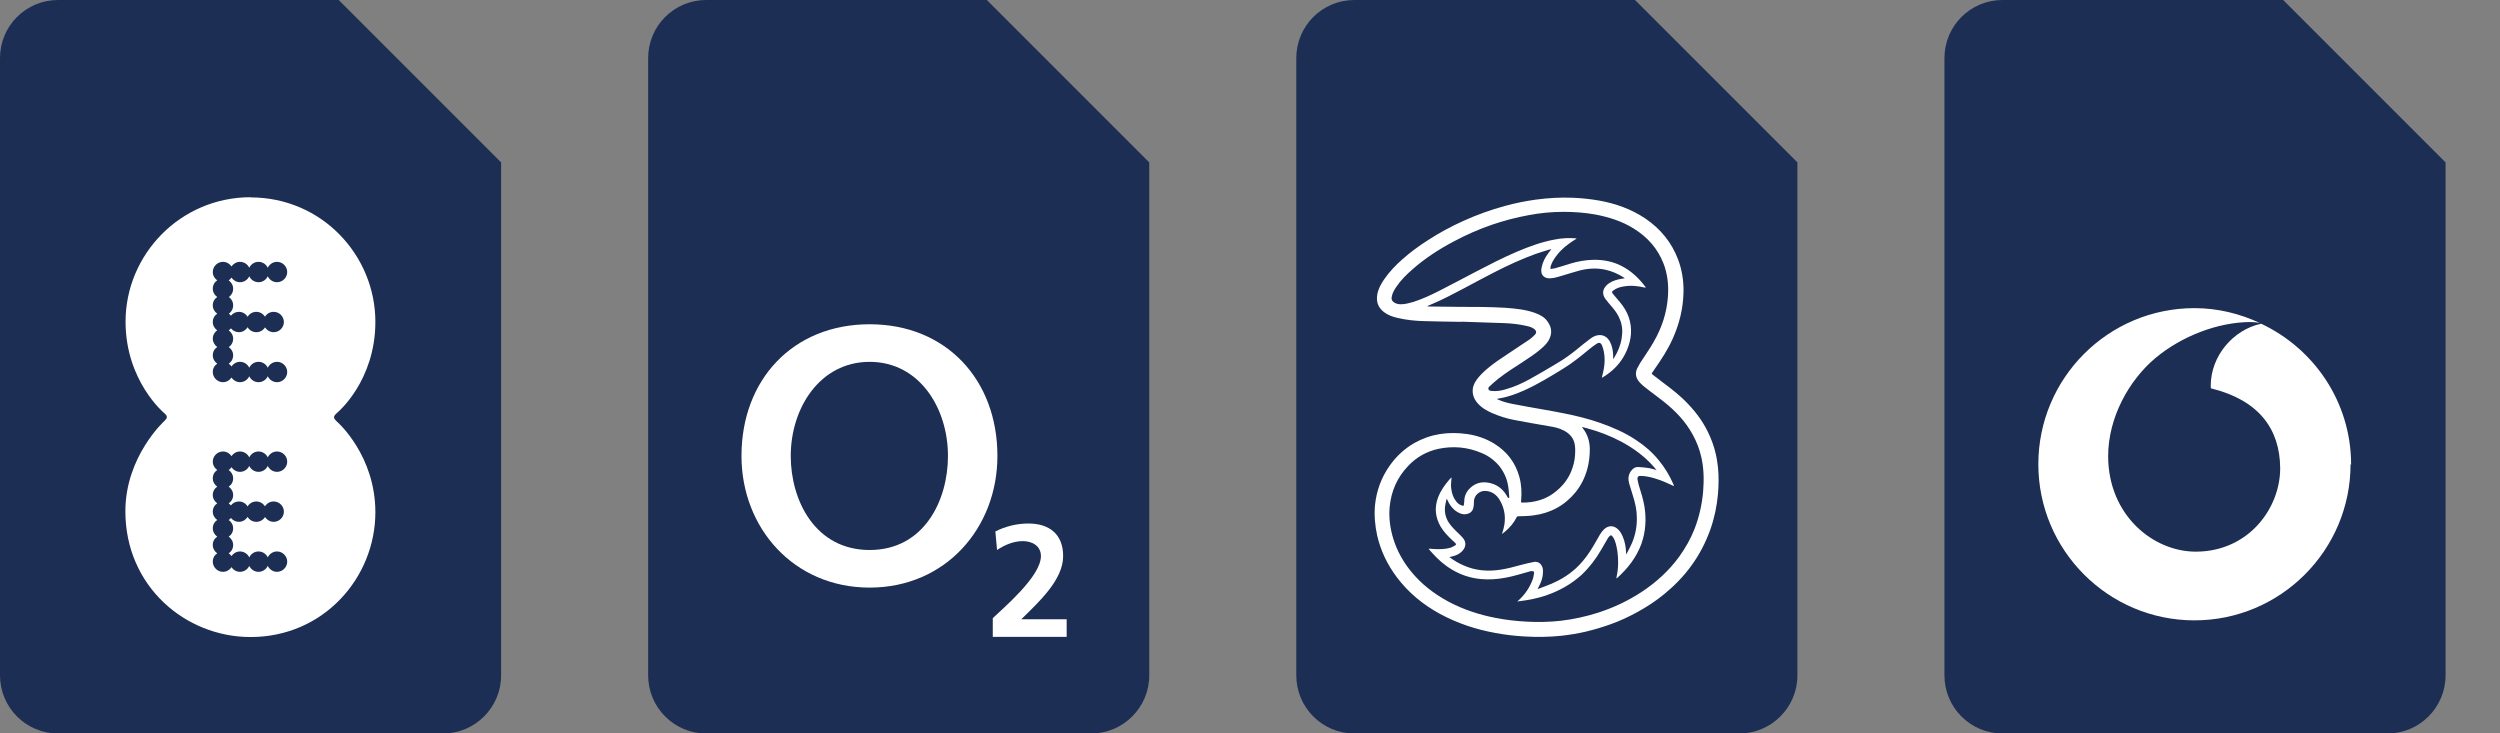<?xml version="1.0" encoding="UTF-8" standalone="no"?>
<svg
   id="Layer_2"
   viewBox="0 0 135 39.6"
   version="1.1"
   width="135"
   height="39.6"
   xml:space="preserve"
   xmlns="http://www.w3.org/2000/svg"
   xmlns:svg="http://www.w3.org/2000/svg"><rect x="0" y="0" width="135" height="39.6" fill="#808080" stroke="none"/><defs
     id="defs1"><style
       id="style1">
      .cls-1 {
        fill: #1c2e54;
      }

      .cls-2 {
        fill: #fff;
      }
    </style><style
       id="style1-5">
      .cls-1 {
        fill: #1c2e54;
      }

      .cls-2 {
        fill: #fff;
      }
    </style><style
       id="style1-2">
      .cls-1 {
        fill: #1c2e54;
      }

      .cls-2 {
        fill: #fff;
      }
    </style><style
       id="style1-26">
      .cls-1 {
        fill: #1c2e54;
      }

      .cls-2 {
        fill: #fff;
      }
    </style></defs><g
     id="Layer_1-2"
     data-name="Layer_1"><g
       id="g2"><path
         class="cls-1"
         d="M 18.29,0 H 3.14 C 1.4,0 0,1.4 0,3.14 v 33.33 c 0,1.73 1.4,3.14 3.14,3.14 h 20.78 c 1.73,0 3.14,-1.41 3.14,-3.14 V 8.77 Z"
         id="path1" /><path
         class="cls-2"
         d="m 12.04,24.38 c 0.19,0 0.36,0.1 0.46,0.25 0.1,-0.15 0.27,-0.25 0.46,-0.25 0.22,0 0.41,0.13 0.5,0.32 0.09,-0.19 0.28,-0.32 0.5,-0.32 0.22,0 0.41,0.13 0.5,0.32 0.09,-0.19 0.28,-0.32 0.5,-0.32 0.3,0 0.55,0.25 0.55,0.55 0,0.3 -0.25,0.55 -0.55,0.55 -0.22,0 -0.41,-0.13 -0.5,-0.32 -0.09,0.19 -0.28,0.32 -0.5,0.32 -0.22,0 -0.41,-0.13 -0.5,-0.32 -0.09,0.19 -0.28,0.32 -0.5,0.32 -0.19,0 -0.36,-0.1 -0.46,-0.25 -0.04,0.06 -0.09,0.11 -0.15,0.15 0.14,0.1 0.24,0.26 0.24,0.45 0,0.19 -0.09,0.35 -0.24,0.45 0.14,0.1 0.24,0.26 0.24,0.45 0,0.19 -0.09,0.35 -0.24,0.45 0.04,0.03 0.08,0.07 0.12,0.11 0.1,-0.13 0.26,-0.21 0.43,-0.21 0.2,0 0.38,0.11 0.47,0.27 0.09,-0.16 0.27,-0.27 0.47,-0.27 0.2,0 0.37,0.11 0.47,0.26 0.1,-0.16 0.27,-0.26 0.47,-0.26 0.3,0 0.55,0.25 0.55,0.55 0,0.3 -0.25,0.55 -0.55,0.55 -0.2,0 -0.37,-0.11 -0.47,-0.26 -0.1,0.16 -0.27,0.26 -0.47,0.26 -0.2,0 -0.38,-0.11 -0.47,-0.27 -0.1,0.16 -0.27,0.27 -0.47,0.27 -0.17,0 -0.33,-0.08 -0.43,-0.21 -0.03,0.04 -0.07,0.08 -0.12,0.11 0.14,0.1 0.24,0.26 0.24,0.45 0,0.19 -0.09,0.35 -0.24,0.45 0.14,0.1 0.24,0.26 0.24,0.45 0,0.19 -0.09,0.35 -0.24,0.45 0.06,0.04 0.11,0.09 0.15,0.15 0.1,-0.15 0.27,-0.25 0.46,-0.25 0.22,0 0.41,0.13 0.5,0.32 0.09,-0.19 0.28,-0.32 0.5,-0.32 0.22,0 0.41,0.13 0.5,0.32 0.09,-0.19 0.28,-0.32 0.5,-0.32 0.3,0 0.55,0.25 0.55,0.55 0,0.3 -0.25,0.55 -0.55,0.55 -0.22,0 -0.41,-0.13 -0.5,-0.32 -0.09,0.19 -0.28,0.32 -0.5,0.32 -0.22,0 -0.41,-0.13 -0.5,-0.32 -0.09,0.19 -0.28,0.32 -0.5,0.32 -0.19,0 -0.36,-0.1 -0.46,-0.25 -0.1,0.15 -0.27,0.25 -0.46,0.25 -0.3,0 -0.55,-0.25 -0.55,-0.55 0,-0.19 0.09,-0.35 0.24,-0.45 -0.14,-0.1 -0.24,-0.26 -0.24,-0.45 0,-0.19 0.09,-0.35 0.24,-0.45 -0.14,-0.1 -0.24,-0.26 -0.24,-0.45 0,-0.19 0.09,-0.35 0.24,-0.45 -0.14,-0.1 -0.24,-0.26 -0.24,-0.45 0,-0.19 0.09,-0.35 0.24,-0.45 -0.14,-0.1 -0.24,-0.26 -0.24,-0.45 0,-0.19 0.09,-0.35 0.24,-0.45 -0.14,-0.1 -0.24,-0.26 -0.24,-0.45 0,-0.19 0.09,-0.35 0.24,-0.45 -0.14,-0.1 -0.24,-0.26 -0.24,-0.45 0,-0.3 0.25,-0.55 0.55,-0.55 m 0,-10.24 c 0.19,0 0.36,0.1 0.46,0.25 0.1,-0.15 0.27,-0.25 0.46,-0.25 0.22,0 0.41,0.13 0.5,0.32 0.09,-0.19 0.28,-0.32 0.5,-0.32 0.22,0 0.41,0.13 0.5,0.32 0.09,-0.19 0.28,-0.32 0.5,-0.32 0.3,0 0.55,0.25 0.55,0.55 0,0.3 -0.25,0.55 -0.55,0.55 -0.22,0 -0.41,-0.13 -0.5,-0.32 -0.09,0.19 -0.28,0.32 -0.5,0.32 -0.22,0 -0.41,-0.13 -0.5,-0.32 -0.09,0.19 -0.28,0.32 -0.5,0.32 -0.19,0 -0.36,-0.1 -0.46,-0.25 -0.04,0.06 -0.09,0.11 -0.15,0.15 0.14,0.1 0.24,0.26 0.24,0.45 0,0.19 -0.09,0.35 -0.23,0.45 0.14,0.1 0.23,0.26 0.23,0.45 0,0.19 -0.09,0.35 -0.23,0.45 0.04,0.03 0.08,0.07 0.11,0.11 0.1,-0.13 0.26,-0.21 0.43,-0.21 0.2,0 0.38,0.11 0.47,0.27 0.09,-0.16 0.27,-0.27 0.47,-0.27 0.2,0 0.37,0.11 0.47,0.26 0.1,-0.16 0.27,-0.26 0.47,-0.26 0.3,0 0.55,0.25 0.55,0.55 0,0.3 -0.25,0.55 -0.55,0.55 -0.2,0 -0.37,-0.11 -0.47,-0.26 -0.1,0.16 -0.27,0.26 -0.47,0.26 -0.2,0 -0.38,-0.11 -0.47,-0.27 -0.1,0.16 -0.27,0.27 -0.47,0.27 -0.17,0 -0.33,-0.08 -0.43,-0.21 -0.03,0.04 -0.07,0.08 -0.12,0.11 0.14,0.1 0.24,0.26 0.24,0.45 0,0.19 -0.09,0.36 -0.24,0.45 0.14,0.1 0.24,0.26 0.24,0.45 0,0.19 -0.09,0.35 -0.24,0.45 0.06,0.04 0.11,0.09 0.15,0.15 0.1,-0.15 0.27,-0.25 0.46,-0.25 0.22,0 0.41,0.13 0.5,0.32 0.09,-0.19 0.28,-0.32 0.5,-0.32 0.22,0 0.41,0.13 0.5,0.32 0.09,-0.19 0.28,-0.32 0.5,-0.32 0.3,0 0.55,0.25 0.55,0.55 0,0.3 -0.25,0.55 -0.55,0.55 -0.22,0 -0.41,-0.13 -0.5,-0.32 -0.09,0.19 -0.28,0.32 -0.5,0.32 -0.22,0 -0.41,-0.13 -0.5,-0.32 -0.09,0.19 -0.28,0.32 -0.5,0.32 -0.19,0 -0.36,-0.1 -0.46,-0.25 -0.1,0.15 -0.27,0.25 -0.46,0.25 -0.3,0 -0.55,-0.25 -0.55,-0.55 0,-0.19 0.09,-0.35 0.24,-0.45 -0.14,-0.1 -0.24,-0.26 -0.24,-0.45 0,-0.19 0.09,-0.35 0.24,-0.45 -0.14,-0.1 -0.24,-0.27 -0.24,-0.45 0,-0.18 0.09,-0.35 0.24,-0.45 -0.14,-0.1 -0.24,-0.26 -0.24,-0.45 0,-0.19 0.09,-0.35 0.24,-0.45 -0.14,-0.1 -0.24,-0.26 -0.24,-0.45 0,-0.19 0.09,-0.35 0.24,-0.45 -0.14,-0.1 -0.24,-0.26 -0.24,-0.45 0,-0.19 0.09,-0.35 0.24,-0.45 -0.14,-0.1 -0.24,-0.26 -0.24,-0.45 0,-0.3 0.25,-0.55 0.55,-0.55 z m 1.5,-3.49 c -3.81,0 -6.76,3.1 -6.76,6.72 0,3.21 2.09,4.94 2.09,4.94 0.21,0.18 0.16,0.28 0,0.43 0,0 -2.1,1.91 -2.1,4.87 0,4.05 3.24,6.79 6.76,6.79 3.94,0 6.74,-3.2 6.74,-6.74 0,-3.05 -2.02,-4.84 -2.02,-4.84 -0.29,-0.27 -0.28,-0.32 0,-0.57 0,0 2.02,-1.7 2.02,-4.87 0,-3.58 -2.88,-6.72 -6.74,-6.72"
         id="path2" /></g></g><g
     id="g3"
     transform="translate(35)"><path
       class="cls-1"
       d="M 18.29,0 H 3.14 C 1.4,0 0,1.4 0,3.14 v 33.33 c 0,1.73 1.4,3.14 3.14,3.14 h 20.78 c 1.73,0 3.14,-1.41 3.14,-3.14 V 8.77 Z"
       id="path1-5" /><path
       class="cls-2"
       d="m 7.7,24.62 c 0,-2.58 1.57,-5.08 4.26,-5.08 2.69,0 4.23,2.5 4.23,5.08 0,2.42 -1.3,5.08 -4.23,5.08 -2.93,0 -4.26,-2.66 -4.26,-5.08 m -2.66,0 c 0,3.89 2.82,7.11 6.92,7.11 4.1,0 6.9,-3.22 6.9,-7.11 0,-4.12 -2.77,-7.11 -6.9,-7.11 -4.13,0 -6.92,2.98 -6.92,7.11"
       id="path2-6" /><path
       class="cls-2"
       d="m 22.6,34.39 v -0.95 h -2.45 c 0.98,-0.96 2.26,-2.14 2.26,-3.41 0,-1.18 -0.74,-1.76 -1.88,-1.76 -0.61,0 -1.24,0.15 -1.78,0.43 l 0.09,1 c 0.39,-0.26 0.88,-0.48 1.39,-0.48 0.51,0 0.98,0.26 0.98,0.81 0,1.1 -2.04,2.81 -2.6,3.35 v 1.01 h 3.99"
       id="path3" /></g><g
     id="g2-0"
     transform="translate(70)"><path
       class="cls-1"
       d="M 18.29,0 H 3.14 C 1.4,0 0,1.4 0,3.14 v 33.33 c 0,1.73 1.4,3.14 3.14,3.14 h 20.78 c 1.73,0 3.14,-1.41 3.14,-3.14 V 8.77 Z"
       id="path1-9" /><path
       class="cls-2"
       d="m 17.73,15.02 c 0,0 -0.02,-0.02 -0.02,-0.02 -0.31,-0.2 -0.64,-0.35 -1,-0.43 -0.48,-0.11 -0.95,-0.08 -1.42,0.04 -0.29,0.08 -0.58,0.17 -0.88,0.26 -0.23,0.07 -0.47,0.15 -0.71,0.16 -0.27,0.01 -0.46,-0.14 -0.47,-0.38 0,-0.07 0,-0.15 0.02,-0.22 0.06,-0.3 0.2,-0.55 0.38,-0.79 0.04,-0.06 0.09,-0.11 0.14,-0.18 -0.02,0 -0.04,0 -0.05,0 -0.26,0.08 -0.53,0.16 -0.79,0.25 -0.78,0.28 -1.53,0.63 -2.27,1.01 -0.53,0.27 -1.06,0.56 -1.59,0.84 -0.57,0.3 -1.13,0.6 -1.72,0.85 -0.09,0.04 -0.18,0.08 -0.28,0.12 0.02,0.01 0.05,0.02 0.07,0.02 0.55,0 1.09,0.02 1.64,0.02 0.83,0 1.67,0 2.5,0.05 0.54,0.04 1.08,0.09 1.59,0.27 0.28,0.1 0.54,0.23 0.71,0.49 0.19,0.27 0.24,0.56 0.11,0.87 -0.1,0.25 -0.29,0.43 -0.49,0.6 -0.3,0.26 -0.63,0.47 -0.96,0.69 -0.45,0.29 -0.91,0.58 -1.33,0.91 -0.16,0.13 -0.32,0.27 -0.47,0.41 -0.05,0.04 -0.09,0.1 -0.06,0.17 0.03,0.07 0.1,0.07 0.16,0.08 0.25,0.03 0.5,-0.01 0.74,-0.08 0.47,-0.13 0.92,-0.33 1.35,-0.57 0.49,-0.27 0.98,-0.56 1.46,-0.85 0.36,-0.21 0.71,-0.46 1.03,-0.72 0.24,-0.2 0.48,-0.39 0.73,-0.58 0.13,-0.1 0.28,-0.19 0.45,-0.21 0.27,-0.04 0.51,0.1 0.64,0.36 0.12,0.23 0.16,0.47 0.17,0.73 0,0.06 0,0.12 0,0.18 0,0 0.01,0 0.02,0 0,-0.01 0.02,-0.02 0.02,-0.03 0.21,-0.33 0.36,-0.69 0.42,-1.08 0.06,-0.35 0.04,-0.69 -0.1,-1.02 -0.09,-0.24 -0.24,-0.45 -0.4,-0.64 -0.13,-0.15 -0.26,-0.3 -0.38,-0.46 -0.18,-0.25 -0.16,-0.51 0.06,-0.73 0.18,-0.18 0.4,-0.26 0.63,-0.32 0.11,-0.03 0.22,-0.04 0.34,-0.06 m 1.74,10.37 c 0,0 -0.02,-0.03 -0.03,-0.04 -0.05,-0.06 -0.1,-0.13 -0.16,-0.19 -0.49,-0.55 -1.07,-0.97 -1.72,-1.32 -0.59,-0.31 -1.2,-0.55 -1.84,-0.72 -0.09,-0.03 -0.18,-0.04 -0.27,-0.07 0,0.01 0,0.02 0,0.02 0,0 0,0.01 0.01,0.02 0.27,0.33 0.39,0.71 0.4,1.13 0,0.38 -0.04,0.75 -0.14,1.11 -0.13,0.46 -0.33,0.87 -0.63,1.24 -0.59,0.72 -1.35,1.13 -2.27,1.25 -0.27,0.04 -0.55,0.04 -0.83,0.05 -0.04,0 -0.07,0.01 -0.08,0.05 -0.15,0.3 -0.36,0.55 -0.62,0.77 -0.06,0.05 -0.12,0.09 -0.18,0.14 0.03,-0.1 0.07,-0.19 0.09,-0.29 0.14,-0.54 0.08,-1.06 -0.2,-1.54 -0.17,-0.29 -0.42,-0.48 -0.77,-0.5 -0.34,-0.02 -0.63,0.25 -0.63,0.59 0,0.09 0,0.18 -0.02,0.27 C 9.54,27.59 9.41,27.72 9.19,27.76 8.98,27.8 8.8,27.72 8.64,27.61 8.42,27.46 8.27,27.25 8.16,27 8.16,26.98 8.14,26.96 8.13,26.94 H 8.12 c -0.03,0.1 -0.05,0.2 -0.07,0.3 -0.06,0.31 -0.02,0.61 0.13,0.89 0.12,0.21 0.28,0.38 0.45,0.55 0.12,0.12 0.25,0.23 0.36,0.36 0.2,0.23 0.18,0.5 -0.03,0.72 -0.15,0.16 -0.34,0.24 -0.55,0.29 -0.05,0.01 -0.09,0.02 -0.14,0.03 0,0 0,0.01 0,0.01 0,0 0.01,0 0.02,0.01 0.23,0.17 0.48,0.32 0.74,0.43 0.65,0.29 1.32,0.34 2.02,0.23 0.38,-0.06 0.74,-0.16 1.11,-0.26 0.22,-0.06 0.44,-0.11 0.65,-0.15 0.18,-0.04 0.33,0.02 0.43,0.18 0.07,0.11 0.09,0.24 0.08,0.37 0,0.26 -0.08,0.5 -0.2,0.73 -0.03,0.05 -0.05,0.11 -0.09,0.17 0.03,0 0.05,0 0.06,-0.01 0.28,-0.11 0.58,-0.21 0.85,-0.34 0.59,-0.27 1.11,-0.65 1.53,-1.15 0.3,-0.35 0.54,-0.75 0.77,-1.16 0.1,-0.18 0.2,-0.37 0.35,-0.53 0.24,-0.25 0.56,-0.26 0.8,-0.01 0.11,0.11 0.18,0.24 0.24,0.38 0.12,0.28 0.17,0.58 0.18,0.89 0,0.02 0,0.04 0,0.06 0.02,-0.01 0.03,-0.03 0.04,-0.05 0.09,-0.18 0.19,-0.35 0.27,-0.54 0.19,-0.44 0.28,-0.91 0.27,-1.39 0,-0.4 -0.09,-0.79 -0.21,-1.17 -0.07,-0.23 -0.14,-0.46 -0.21,-0.69 -0.06,-0.22 -0.04,-0.43 0.08,-0.62 0.1,-0.15 0.23,-0.26 0.42,-0.25 0.2,0.01 0.4,0.03 0.59,0.06 0.11,0.02 0.22,0.06 0.35,0.09 m -7.93,1.51 c 0,0 0.01,0 0.02,0 0,-0.02 0,-0.04 0,-0.06 C 11.48,26.61 11.47,26.4 11.43,26.19 11.36,25.8 11.19,25.45 10.94,25.14 10.68,24.84 10.37,24.61 10,24.46 9.25,24.14 8.47,24.07 7.66,24.24 c -0.62,0.14 -1.16,0.44 -1.6,0.9 -0.61,0.63 -0.94,1.38 -1.02,2.25 -0.05,0.59 0.03,1.17 0.21,1.74 0.2,0.63 0.52,1.2 0.94,1.72 0.56,0.69 1.25,1.22 2.03,1.64 0.81,0.43 1.67,0.71 2.56,0.88 0.56,0.11 1.12,0.17 1.68,0.2 0.61,0.03 1.22,0.02 1.83,-0.05 0.69,-0.08 1.36,-0.23 2.02,-0.44 0.83,-0.27 1.62,-0.64 2.36,-1.13 0.77,-0.51 1.45,-1.13 2,-1.88 0.34,-0.47 0.63,-0.98 0.84,-1.52 0.25,-0.65 0.4,-1.32 0.46,-2.02 0.05,-0.62 0.04,-1.24 -0.1,-1.85 -0.1,-0.44 -0.26,-0.85 -0.48,-1.24 -0.38,-0.69 -0.91,-1.24 -1.52,-1.73 -0.29,-0.23 -0.59,-0.45 -0.89,-0.68 -0.17,-0.13 -0.34,-0.26 -0.48,-0.43 -0.18,-0.23 -0.21,-0.47 -0.08,-0.73 0.05,-0.09 0.1,-0.18 0.15,-0.27 0.24,-0.38 0.51,-0.75 0.73,-1.14 0.44,-0.76 0.71,-1.58 0.77,-2.46 0.04,-0.61 -0.02,-1.2 -0.24,-1.77 -0.32,-0.82 -0.87,-1.43 -1.61,-1.89 -0.64,-0.4 -1.35,-0.62 -2.09,-0.76 -0.56,-0.1 -1.13,-0.14 -1.7,-0.14 -0.64,0 -1.27,0.06 -1.89,0.18 -0.66,0.12 -1.3,0.29 -1.93,0.5 -0.73,0.25 -1.44,0.56 -2.13,0.93 -0.79,0.42 -1.53,0.9 -2.2,1.49 -0.32,0.28 -0.63,0.58 -0.87,0.94 -0.12,0.17 -0.23,0.36 -0.26,0.57 -0.02,0.11 0.02,0.19 0.1,0.26 0.12,0.09 0.25,0.12 0.4,0.12 0.22,0 0.44,-0.06 0.65,-0.12 0.48,-0.15 0.93,-0.36 1.37,-0.58 0.69,-0.35 1.36,-0.71 2.05,-1.07 0.71,-0.37 1.41,-0.73 2.15,-1.05 0.68,-0.29 1.38,-0.55 2.11,-0.68 0.36,-0.07 0.73,-0.09 1.1,-0.06 0.01,0 0.03,0 0.06,0.01 -0.02,0.01 -0.03,0.02 -0.04,0.03 -0.11,0.07 -0.21,0.13 -0.32,0.21 -0.35,0.24 -0.65,0.54 -0.87,0.89 -0.09,0.14 -0.16,0.29 -0.19,0.45 0,0.05 0,0.07 0.05,0.06 0.06,-0.01 0.13,-0.02 0.19,-0.03 0.29,-0.08 0.57,-0.17 0.86,-0.26 0.4,-0.12 0.8,-0.19 1.22,-0.2 0.54,-0.01 1.06,0.09 1.54,0.34 0.52,0.27 0.93,0.66 1.28,1.13 0,0 0,0.02 0.01,0.03 0,0 -0.01,0 -0.02,0 -0.01,0 -0.02,0 -0.03,0 -0.38,-0.09 -0.76,-0.13 -1.15,-0.06 -0.2,0.03 -0.38,0.09 -0.54,0.21 -0.1,0.07 -0.1,0.1 -0.03,0.19 0.13,0.15 0.26,0.3 0.38,0.45 0.2,0.24 0.37,0.51 0.47,0.8 0.21,0.61 0.15,1.21 -0.1,1.8 -0.24,0.56 -0.62,1 -1.12,1.34 -0.07,0.05 -0.14,0.09 -0.22,0.14 0,-0.03 0,-0.04 0,-0.05 0.03,-0.15 0.08,-0.3 0.1,-0.45 0.05,-0.3 0.06,-0.6 0,-0.9 -0.02,-0.13 -0.06,-0.25 -0.11,-0.37 -0.06,-0.12 -0.15,-0.15 -0.26,-0.08 -0.14,0.09 -0.28,0.19 -0.41,0.3 -0.46,0.38 -0.91,0.75 -1.42,1.06 -0.68,0.42 -1.37,0.84 -2.1,1.17 -0.41,0.18 -0.83,0.34 -1.27,0.42 -0.06,0.01 -0.13,0.03 -0.21,0.04 0.03,0.02 0.05,0.03 0.07,0.04 0.25,0.11 0.51,0.18 0.77,0.23 0.53,0.1 1.06,0.2 1.59,0.29 0.4,0.07 0.8,0.14 1.19,0.22 0.66,0.13 1.31,0.29 1.94,0.51 0.69,0.24 1.36,0.53 1.97,0.94 0.46,0.3 0.87,0.66 1.22,1.09 0.32,0.39 0.58,0.82 0.78,1.28 0.01,0.03 0.03,0.07 0.04,0.11 -0.03,-0.01 -0.04,-0.01 -0.05,-0.02 -0.32,-0.15 -0.63,-0.29 -0.97,-0.39 -0.26,-0.08 -0.53,-0.14 -0.8,-0.14 -0.03,0 -0.05,0 -0.08,0.01 -0.06,0.03 -0.09,0.1 -0.07,0.2 0.02,0.09 0.04,0.18 0.06,0.27 0.12,0.38 0.24,0.76 0.31,1.16 0.11,0.69 0.07,1.36 -0.16,2.02 -0.27,0.74 -0.74,1.34 -1.32,1.86 0,0 -0.01,0 -0.03,0.01 0,-0.02 0,-0.04 0,-0.05 0.06,-0.26 0.09,-0.52 0.09,-0.79 0,-0.41 -0.04,-0.81 -0.18,-1.2 -0.03,-0.09 -0.08,-0.17 -0.14,-0.24 -0.05,-0.06 -0.09,-0.05 -0.14,0 -0.05,0.05 -0.09,0.1 -0.12,0.16 -0.11,0.19 -0.22,0.38 -0.33,0.57 -0.29,0.5 -0.63,0.95 -1.05,1.35 -0.57,0.52 -1.22,0.88 -1.95,1.13 -0.45,0.15 -0.91,0.24 -1.37,0.3 -0.05,0 -0.1,0.01 -0.15,0.02 0,0 0,-0.01 0,-0.02 0.01,0 0.03,-0.02 0.04,-0.03 0.36,-0.32 0.62,-0.71 0.78,-1.15 0.04,-0.11 0.05,-0.22 0.07,-0.33 0.01,-0.08 -0.03,-0.11 -0.11,-0.11 -0.04,0 -0.09,0 -0.13,0.02 -0.44,0.12 -0.87,0.26 -1.32,0.34 -0.43,0.08 -0.87,0.11 -1.3,0.07 C 9.42,31.22 8.89,31.05 8.41,30.76 8,30.52 7.65,30.21 7.34,29.86 7.27,29.79 7.21,29.71 7.14,29.63 c 0.03,0 0.05,0 0.07,0 0.09,0 0.18,0.02 0.26,0.02 0.29,0.01 0.57,0.01 0.85,-0.07 C 8.41,29.55 8.5,29.5 8.58,29.45 8.64,29.41 8.64,29.38 8.59,29.33 8.54,29.28 8.49,29.22 8.43,29.18 8.19,28.95 7.96,28.72 7.79,28.43 7.51,27.94 7.45,27.42 7.65,26.88 c 0.14,-0.38 0.37,-0.7 0.63,-1 0.03,-0.03 0.06,-0.06 0.1,-0.1 0,0.03 0,0.04 0,0.05 -0.02,0.19 -0.04,0.39 -0.01,0.58 0.03,0.24 0.11,0.47 0.26,0.66 0.09,0.12 0.2,0.2 0.35,0.24 0.04,0 0.07,0 0.07,-0.05 0,-0.06 0.02,-0.13 0.02,-0.19 0,-0.29 0.12,-0.53 0.32,-0.72 0.35,-0.33 0.76,-0.37 1.2,-0.23 0.37,0.12 0.63,0.38 0.81,0.71 0.01,0.02 0.02,0.04 0.03,0.06 M 8.92,17.38 C 8.25,17.37 7.58,17.36 6.91,17.34 6.43,17.33 5.95,17.28 5.48,17.17 5.21,17.11 4.95,17.02 4.73,16.85 4.42,16.61 4.31,16.3 4.37,15.92 4.42,15.61 4.57,15.34 4.74,15.09 5.02,14.68 5.36,14.33 5.73,14 c 0.43,-0.38 0.89,-0.72 1.38,-1.03 0.61,-0.4 1.25,-0.74 1.91,-1.04 0.73,-0.33 1.48,-0.6 2.25,-0.81 0.54,-0.15 1.1,-0.26 1.66,-0.34 0.67,-0.09 1.35,-0.13 2.03,-0.1 0.47,0.02 0.93,0.07 1.39,0.15 0.89,0.16 1.74,0.46 2.5,0.97 0.82,0.56 1.42,1.29 1.77,2.22 0.21,0.56 0.3,1.15 0.29,1.75 -0.02,0.88 -0.22,1.71 -0.58,2.51 -0.26,0.59 -0.61,1.12 -0.98,1.65 -0.04,0.06 -0.08,0.13 -0.13,0.19 -0.03,0.04 -0.03,0.07 0.01,0.1 0.2,0.15 0.4,0.31 0.6,0.46 0.47,0.35 0.93,0.71 1.33,1.14 0.49,0.51 0.89,1.08 1.17,1.73 0.24,0.54 0.38,1.1 0.44,1.68 0.05,0.49 0.04,0.97 0,1.45 -0.06,0.65 -0.19,1.29 -0.41,1.91 -0.25,0.7 -0.59,1.36 -1.03,1.96 -0.42,0.58 -0.91,1.08 -1.46,1.53 -0.45,0.37 -0.92,0.68 -1.43,0.96 -0.47,0.26 -0.96,0.49 -1.47,0.67 -0.44,0.16 -0.88,0.29 -1.34,0.4 -0.43,0.1 -0.86,0.17 -1.3,0.22 -0.66,0.07 -1.32,0.08 -1.99,0.04 C 11.81,34.34 11.28,34.28 10.75,34.18 9.7,33.99 8.7,33.66 7.76,33.15 6.84,32.65 6.05,32 5.42,31.16 4.92,30.49 4.56,29.75 4.37,28.93 4.25,28.39 4.2,27.83 4.25,27.28 4.33,26.5 4.59,25.79 5.04,25.15 c 0.36,-0.51 0.8,-0.92 1.34,-1.23 0.43,-0.24 0.88,-0.4 1.37,-0.48 0.5,-0.08 0.99,-0.07 1.49,0 0.53,0.08 1.02,0.25 1.47,0.53 0.68,0.43 1.13,1.02 1.34,1.8 0.11,0.41 0.13,0.83 0.09,1.26 -0.01,0.11 -0.01,0.11 0.09,0.11 0.32,0 0.63,-0.04 0.94,-0.14 0.33,-0.1 0.62,-0.27 0.88,-0.49 0.34,-0.28 0.6,-0.61 0.78,-1.02 0.12,-0.29 0.2,-0.58 0.22,-0.89 0.01,-0.16 0.02,-0.33 0,-0.49 C 15.02,23.7 14.79,23.42 14.43,23.24 14.19,23.12 13.94,23.06 13.68,23.02 13.06,22.91 12.44,22.81 11.83,22.69 11.39,22.61 10.97,22.48 10.56,22.3 10.27,22.17 9.99,22.01 9.78,21.76 9.59,21.54 9.5,21.29 9.53,21 c 0.02,-0.15 0.08,-0.29 0.16,-0.42 0.16,-0.25 0.38,-0.46 0.61,-0.66 0.35,-0.3 0.73,-0.55 1.11,-0.8 0.4,-0.27 0.8,-0.53 1.2,-0.8 0.1,-0.07 0.19,-0.16 0.27,-0.24 0.13,-0.13 0.06,-0.24 -0.04,-0.32 C 12.72,17.67 12.57,17.63 12.43,17.6 12.05,17.51 11.66,17.47 11.27,17.45 10.48,17.42 9.69,17.4 8.9,17.37 v 0.03"
       id="path2-3" /></g><g
     id="g2-8"
     transform="translate(105)"><path
       class="cls-1"
       d="M 18.29,0 H 3.14 C 1.4,0 0,1.4 0,3.14 v 33.33 c 0,1.73 1.4,3.14 3.14,3.14 h 20.78 c 1.73,0 3.14,-1.41 3.14,-3.14 V 8.77 Z"
       id="path1-7" /><path
       class="cls-2"
       d="m 21.96,25.09 c 0,-3.37 -1.99,-6.26 -4.86,-7.61 -1.52,0.33 -2.72,1.75 -2.72,3.35 0,0.05 0,0.11 0.01,0.14 2.57,0.63 3.73,2.18 3.74,4.32 0,2.14 -1.69,4.49 -4.55,4.5 -2.32,0 -4.73,-1.97 -4.74,-5.15 0,-2.1 1.13,-4.12 2.57,-5.32 1.41,-1.17 3.35,-1.92 5.1,-1.93 0.19,0 0.38,0.02 0.52,0.05 -1.08,-0.5 -2.26,-0.8 -3.53,-0.8 -4.66,0 -8.43,3.78 -8.43,8.43 0,4.65 3.78,8.43 8.43,8.43 4.65,0 8.43,-3.78 8.43,-8.43"
       id="path2-9" /></g></svg>
